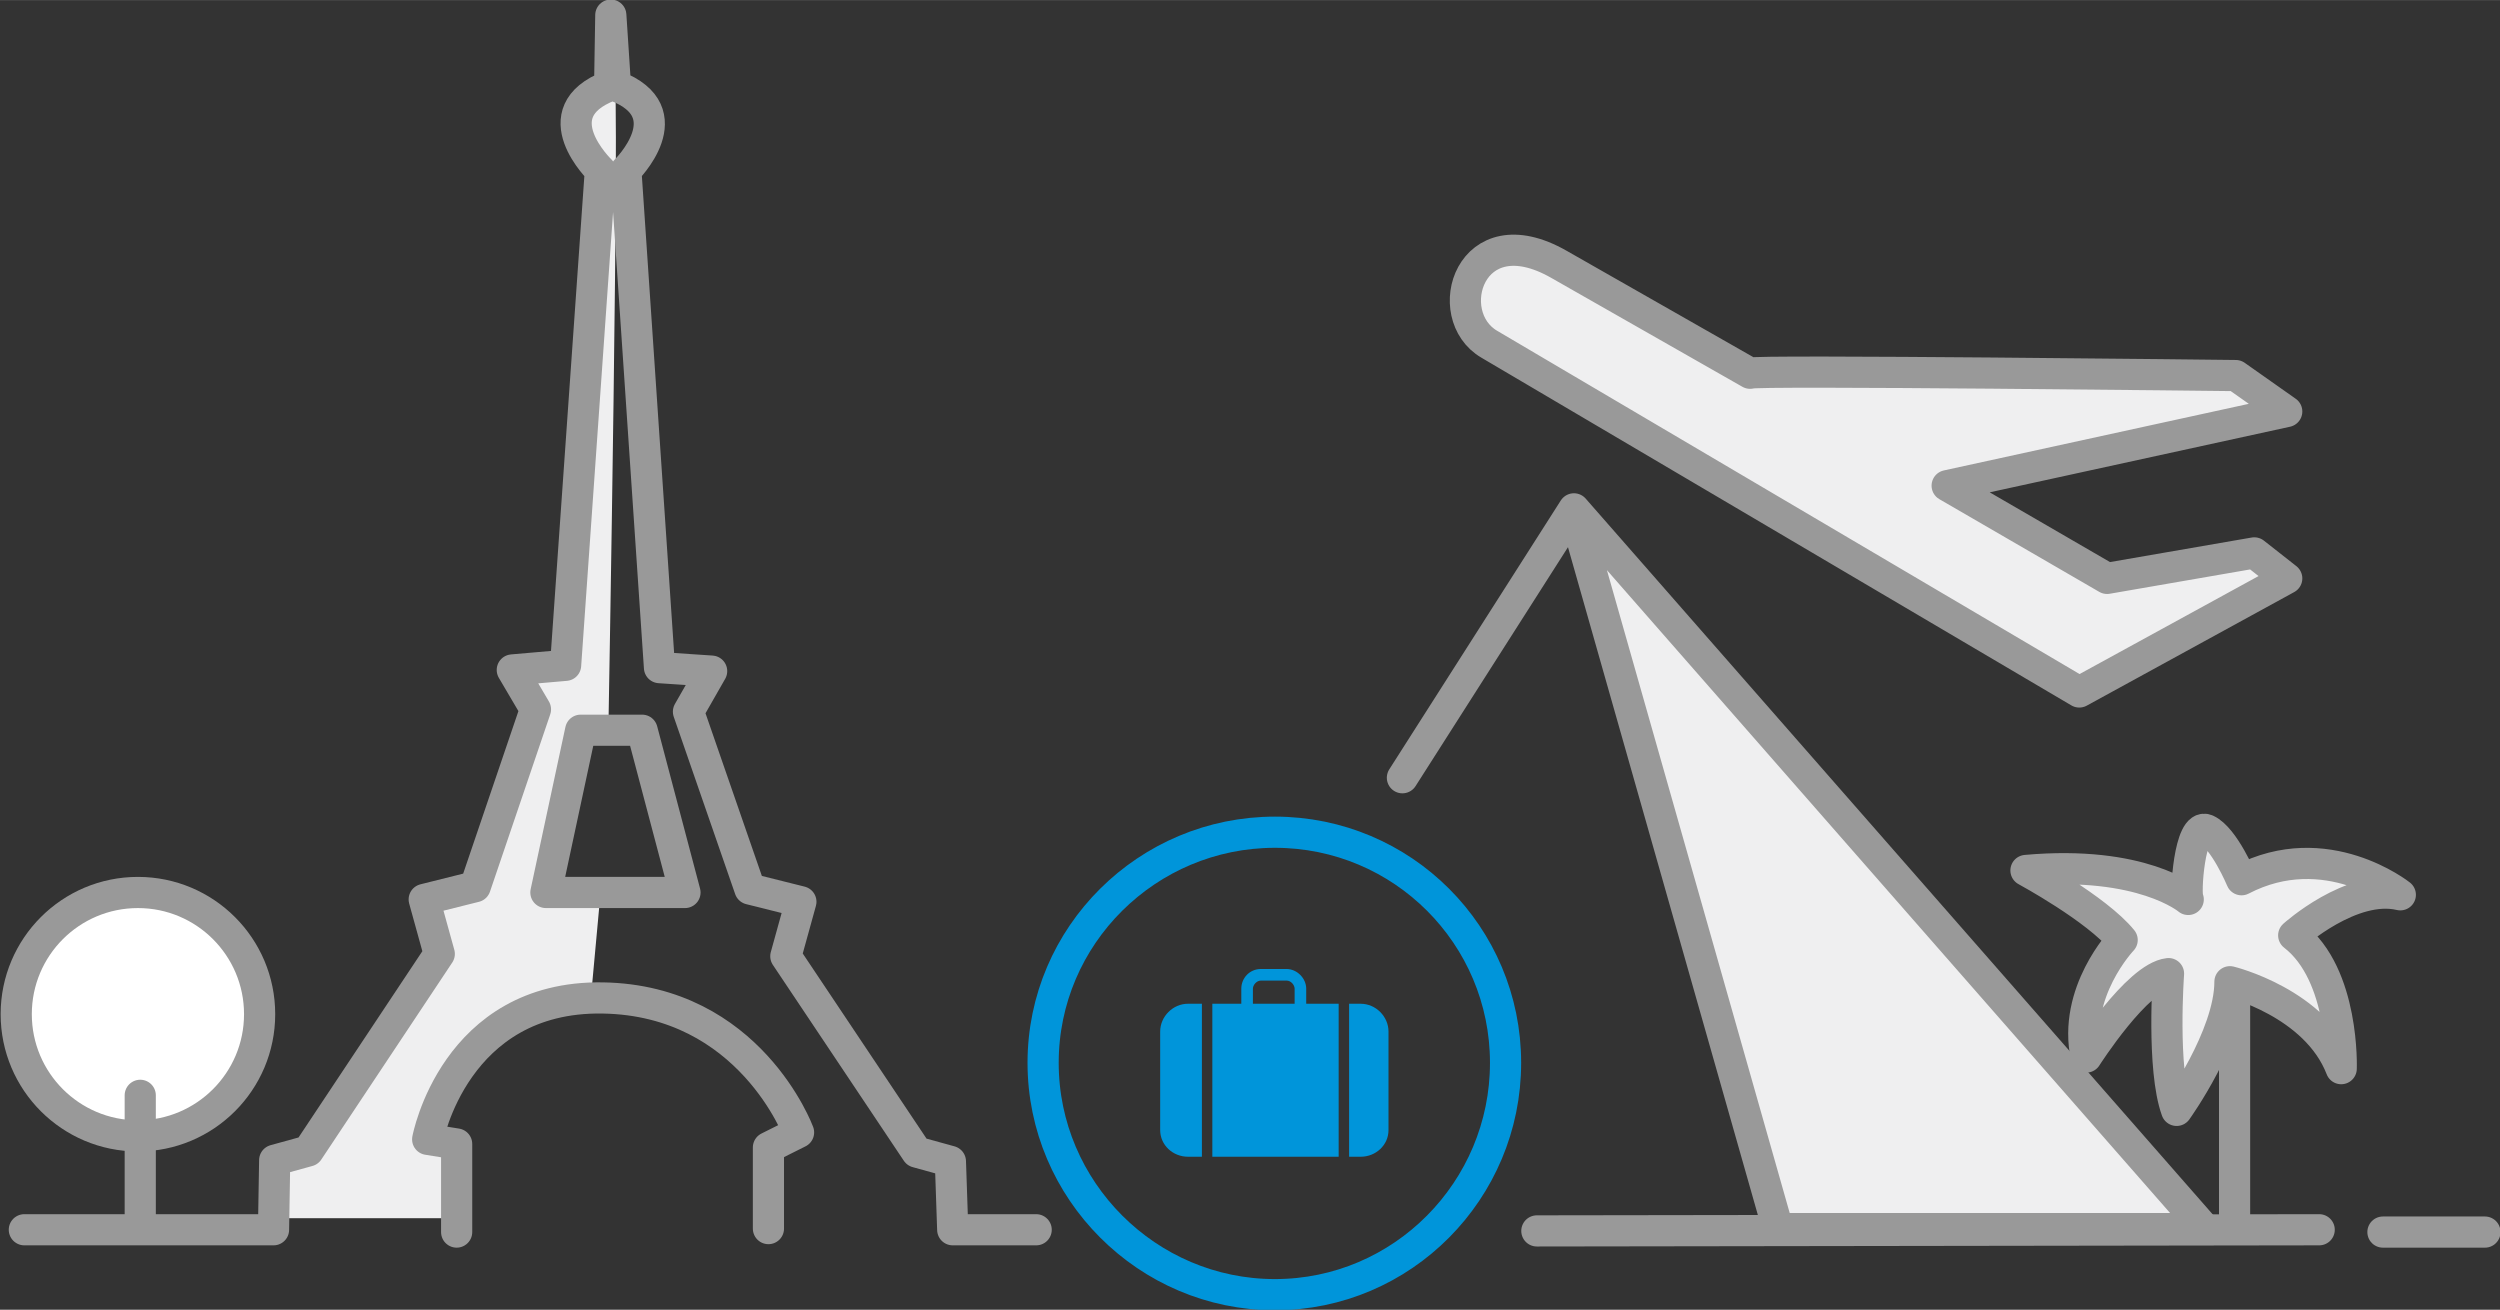 <?xml version="1.0" encoding="UTF-8"?>
<!DOCTYPE svg PUBLIC "-//W3C//DTD SVG 1.1//EN" "http://www.w3.org/Graphics/SVG/1.1/DTD/svg11.dtd">
<!-- Creator: CorelDRAW X7 -->
<svg xmlns="http://www.w3.org/2000/svg" xml:space="preserve" width="84.887mm" height="44.473mm" version="1.1" style="shape-rendering:geometricPrecision; text-rendering:geometricPrecision; image-rendering:optimizeQuality; fill-rule:evenodd; clip-rule:evenodd"
viewBox="0 0 2157 1130"
 xmlns:xlink="http://www.w3.org/1999/xlink">
 <rect x="0" y="0" width="2157" height="1130" fill="#333333" stroke="none"/>
 <defs>
  <style type="text/css">
   <![CDATA[
    .str1 {stroke:#0095DA;stroke-width:26.894}
    .str2 {stroke:#999999;stroke-width:26.894;stroke-linecap:round}
    .str0 {stroke:#999999;stroke-width:26.894;stroke-linecap:round;stroke-linejoin:round}
    .fil1 {fill:none}
    .fil3 {fill:none;fill-rule:nonzero}
    .fil2 {fill:#E6E6E6}
    .fil0 {fill:#EFEFF0}
    .fil5 {fill:white}
    .fil4 {fill:#0095DA;fill-rule:nonzero}
   ]]>
  </style>
 </defs>
 <g id="Vrstva_x0020_1">
  <path class="fil0" d="M530 67c0,0 -32,12 -29,34 2,23 17,50 17,50l-25 421 -47 10 17 25 -52 162 -45 8 17 37 -114 182 -28 9 0 46 145 0 0 -55 -15 -12c0,0 30,-123 139,-125l8 -87 -47 0 30 -150 24 3c0,0 10,-558 5,-558z"/>
  <path class="fil1 str0" d="M21 1061l215 0 1 -60 29 -8 113 -170 -13 -47 44 -11 52 -153 -20 -34 46 -4 30 -427c0,0 -52,-50 8,-73l1 -61 4 61c60,23 9,73 9,73l29 429 45 3 -20 35 53 153 44 11 -13 47 113 169 29 8 2 59 72 0"/>
  <path class="fil0" d="M1365 462l170 600 363 3c0,0 -528,-608 -533,-603z"/>
  <polyline class="fil1 str0" points="1210,671 1358,439 1902,1060 1534,1060 1358,441 "/>
  <path class="fil2" d="M1859 561l-584 -329c0,0 -12,48 18,68 30,19 506,291 506,291l60 -30z"/>
  <path class="fil3 str1" d="M1100 1117c110,0 199,-90 199,-200 0,-110 -89,-199 -199,-199 -110,0 -200,89 -200,199 0,110 90,200 200,200z"/>
  <path class="fil4" d="M1081 853c0,-3 3,-7 7,-7l22 0c4,0 7,4 7,7l0 13 -36 0 0 -13zm46 0c0,-9 -8,-17 -17,-17l-22 0c-10,0 -17,8 -17,17l0 13 -25 0 0 132 109 0 0 -132 -28 0 0 -13z"/>
  <path class="fil4" d="M1001 890l0 85c0,13 11,23 24,23l12 0 0 -132 -12 0c-13,0 -24,11 -24,24z"/>
  <path class="fil4" d="M1174 866l-10 0 0 132 10 0c13,0 24,-10 24,-23l0 -85c0,-13 -11,-24 -24,-24z"/>
  <line class="fil1 str2" x1="1326" y1="1062" x2="2001" y2= "1061" />
  <line class="fil1 str0" x1="1928" y1="1054" x2="1928" y2= "857" />
  <circle class="fil5 str0" cx="119" cy="875" r="105"/>
  <line class="fil1 str0" x1="121" y1="1055" x2="121" y2= "945" />
  <polygon class="fil1 str0" points="471,770 501,630 554,630 591,770 "/>
  <path class="fil1 str0" d="M394 1063l0 -76 -25 -4c0,0 23,-124 151,-122 127,2 169,116 169,116l-26 13 0 70"/>
  <path class="fil0 str0" d="M1888 776c0,0 -40,-34 -140,-25 0,0 61,33 83,60 0,0 -43,45 -31,101 0,0 44,-69 71,-72 0,0 -6,82 7,118 0,0 46,-64 46,-111 0,0 74,18 96,75 0,0 3,-81 -41,-115 0,0 50,-45 92,-35 0,0 -64,-51 -137,-13 0,0 -15,-36 -30,-43 -15,-7 -19,57 -16,60z"/>
  <path class="fil0 str0" d="M1510 322l-165 -94c-77,-44 -103,44 -60,69l509 300 179 -98 -28 -22 -127 22 -138 -80 293 -64 -44 -31c0,0 -420,-5 -419,-2z"/>
  <line class="fil1 str0" x1="2056" y1="1063" x2="2144" y2= "1063" />
 </g>
</svg>
